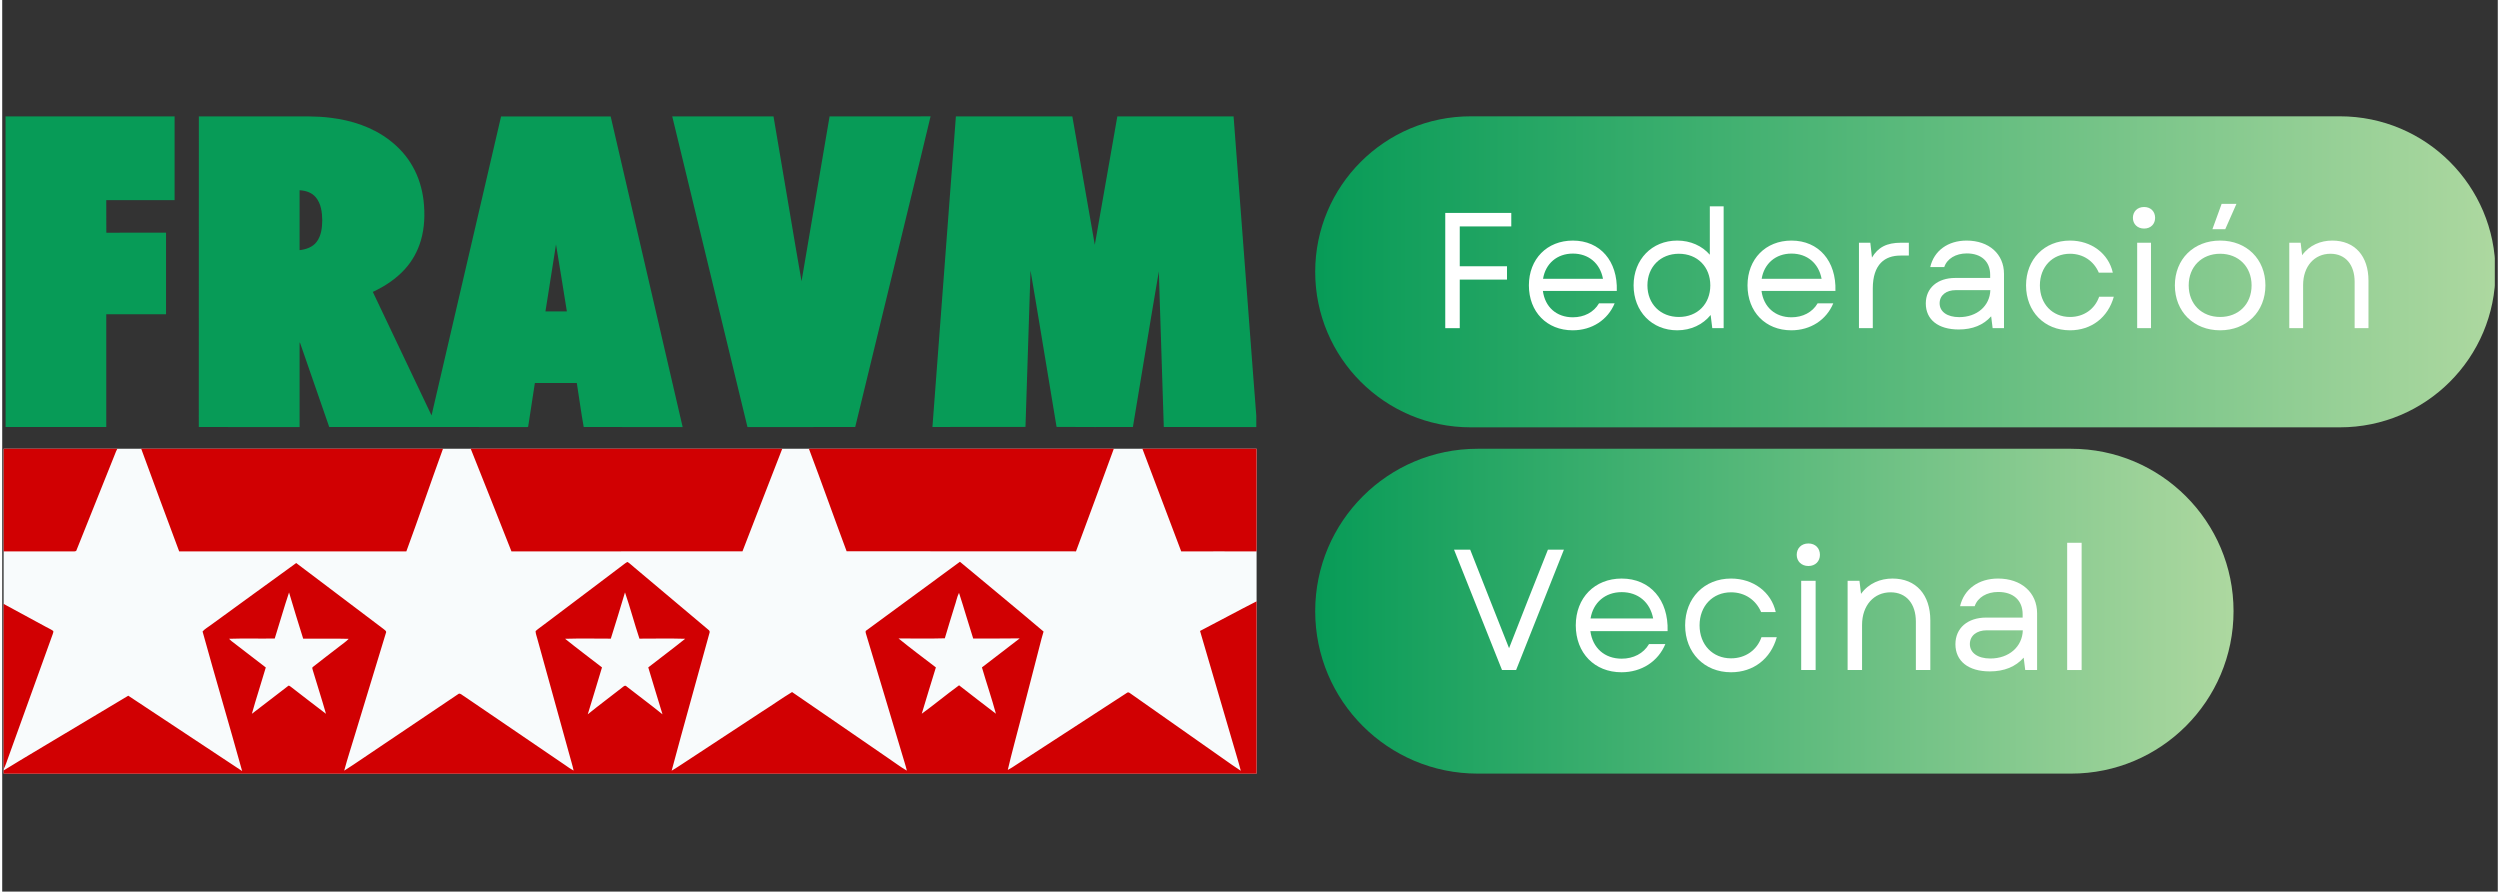 <?xml version="1.0" encoding="UTF-8"?> <svg xmlns="http://www.w3.org/2000/svg" xmlns:xlink="http://www.w3.org/1999/xlink" width="1587" zoomAndPan="magnify" viewBox="0 0 1190.25 425.25" height="566" preserveAspectRatio="xMidYMid meet" version="1.0"><rect x="0" y="0" width="1190.25" height="425.25" fill="#333333" stroke="none"/><defs><g></g><clipPath id="666d469c46"><path d="M 626.223 55.477 L 1188.828 55.477 L 1188.828 203.812 L 626.223 203.812 Z M 626.223 55.477 " clip-rule="nonzero"></path></clipPath><clipPath id="1d68931d26"><path d="M 1114.961 55.477 C 1155.922 55.477 1189.129 88.684 1189.129 129.645 C 1189.129 170.605 1155.922 203.812 1114.961 203.812 L 700.391 203.812 C 659.43 203.812 626.223 170.605 626.223 129.645 C 626.223 88.684 659.43 55.477 700.391 55.477 Z M 1114.961 55.477 " clip-rule="nonzero"></path></clipPath><linearGradient x1="0" gradientTransform="matrix(2.199, 0, 0, 0.579, 626.222, 55.477)" y1="0" x2="255.863" gradientUnits="userSpaceOnUse" y2="0" id="765ac680b5"><stop stop-opacity="1" stop-color="rgb(2.699%, 60.799%, 34.099%)" offset="0"></stop><stop stop-opacity="1" stop-color="rgb(2.953%, 60.892%, 34.21%)" offset="0.004"></stop><stop stop-opacity="1" stop-color="rgb(3.207%, 60.986%, 34.323%)" offset="0.008"></stop><stop stop-opacity="1" stop-color="rgb(3.461%, 61.079%, 34.435%)" offset="0.012"></stop><stop stop-opacity="1" stop-color="rgb(3.716%, 61.172%, 34.546%)" offset="0.016"></stop><stop stop-opacity="1" stop-color="rgb(3.969%, 61.266%, 34.657%)" offset="0.02"></stop><stop stop-opacity="1" stop-color="rgb(4.224%, 61.359%, 34.769%)" offset="0.023"></stop><stop stop-opacity="1" stop-color="rgb(4.478%, 61.452%, 34.88%)" offset="0.027"></stop><stop stop-opacity="1" stop-color="rgb(4.733%, 61.546%, 34.993%)" offset="0.031"></stop><stop stop-opacity="1" stop-color="rgb(4.987%, 61.639%, 35.104%)" offset="0.035"></stop><stop stop-opacity="1" stop-color="rgb(5.241%, 61.732%, 35.216%)" offset="0.039"></stop><stop stop-opacity="1" stop-color="rgb(5.495%, 61.826%, 35.327%)" offset="0.043"></stop><stop stop-opacity="1" stop-color="rgb(5.75%, 61.919%, 35.439%)" offset="0.047"></stop><stop stop-opacity="1" stop-color="rgb(6.003%, 62.012%, 35.55%)" offset="0.051"></stop><stop stop-opacity="1" stop-color="rgb(6.258%, 62.106%, 35.663%)" offset="0.055"></stop><stop stop-opacity="1" stop-color="rgb(6.511%, 62.199%, 35.774%)" offset="0.059"></stop><stop stop-opacity="1" stop-color="rgb(6.766%, 62.292%, 35.886%)" offset="0.062"></stop><stop stop-opacity="1" stop-color="rgb(7.019%, 62.386%, 35.997%)" offset="0.066"></stop><stop stop-opacity="1" stop-color="rgb(7.274%, 62.479%, 36.108%)" offset="0.07"></stop><stop stop-opacity="1" stop-color="rgb(7.527%, 62.572%, 36.22%)" offset="0.074"></stop><stop stop-opacity="1" stop-color="rgb(7.782%, 62.665%, 36.333%)" offset="0.078"></stop><stop stop-opacity="1" stop-color="rgb(8.035%, 62.758%, 36.444%)" offset="0.082"></stop><stop stop-opacity="1" stop-color="rgb(8.29%, 62.852%, 36.555%)" offset="0.086"></stop><stop stop-opacity="1" stop-color="rgb(8.545%, 62.946%, 36.667%)" offset="0.09"></stop><stop stop-opacity="1" stop-color="rgb(8.8%, 63.039%, 36.78%)" offset="0.094"></stop><stop stop-opacity="1" stop-color="rgb(9.053%, 63.132%, 36.891%)" offset="0.098"></stop><stop stop-opacity="1" stop-color="rgb(9.308%, 63.225%, 37.003%)" offset="0.102"></stop><stop stop-opacity="1" stop-color="rgb(9.561%, 63.318%, 37.114%)" offset="0.105"></stop><stop stop-opacity="1" stop-color="rgb(9.816%, 63.412%, 37.225%)" offset="0.109"></stop><stop stop-opacity="1" stop-color="rgb(10.069%, 63.506%, 37.337%)" offset="0.113"></stop><stop stop-opacity="1" stop-color="rgb(10.324%, 63.599%, 37.45%)" offset="0.117"></stop><stop stop-opacity="1" stop-color="rgb(10.577%, 63.692%, 37.561%)" offset="0.121"></stop><stop stop-opacity="1" stop-color="rgb(10.832%, 63.785%, 37.672%)" offset="0.125"></stop><stop stop-opacity="1" stop-color="rgb(11.086%, 63.878%, 37.784%)" offset="0.129"></stop><stop stop-opacity="1" stop-color="rgb(11.34%, 63.972%, 37.895%)" offset="0.133"></stop><stop stop-opacity="1" stop-color="rgb(11.594%, 64.066%, 38.007%)" offset="0.137"></stop><stop stop-opacity="1" stop-color="rgb(11.848%, 64.159%, 38.12%)" offset="0.141"></stop><stop stop-opacity="1" stop-color="rgb(12.103%, 64.252%, 38.231%)" offset="0.145"></stop><stop stop-opacity="1" stop-color="rgb(12.358%, 64.345%, 38.342%)" offset="0.148"></stop><stop stop-opacity="1" stop-color="rgb(12.611%, 64.438%, 38.454%)" offset="0.152"></stop><stop stop-opacity="1" stop-color="rgb(12.866%, 64.531%, 38.565%)" offset="0.156"></stop><stop stop-opacity="1" stop-color="rgb(13.12%, 64.624%, 38.676%)" offset="0.16"></stop><stop stop-opacity="1" stop-color="rgb(13.374%, 64.719%, 38.789%)" offset="0.164"></stop><stop stop-opacity="1" stop-color="rgb(13.628%, 64.812%, 38.901%)" offset="0.168"></stop><stop stop-opacity="1" stop-color="rgb(13.882%, 64.905%, 39.012%)" offset="0.172"></stop><stop stop-opacity="1" stop-color="rgb(14.136%, 64.998%, 39.124%)" offset="0.176"></stop><stop stop-opacity="1" stop-color="rgb(14.391%, 65.091%, 39.235%)" offset="0.18"></stop><stop stop-opacity="1" stop-color="rgb(14.644%, 65.184%, 39.346%)" offset="0.184"></stop><stop stop-opacity="1" stop-color="rgb(14.899%, 65.279%, 39.459%)" offset="0.188"></stop><stop stop-opacity="1" stop-color="rgb(15.152%, 65.372%, 39.571%)" offset="0.191"></stop><stop stop-opacity="1" stop-color="rgb(15.407%, 65.465%, 39.682%)" offset="0.195"></stop><stop stop-opacity="1" stop-color="rgb(15.66%, 65.558%, 39.793%)" offset="0.199"></stop><stop stop-opacity="1" stop-color="rgb(15.915%, 65.651%, 39.905%)" offset="0.203"></stop><stop stop-opacity="1" stop-color="rgb(16.17%, 65.744%, 40.016%)" offset="0.207"></stop><stop stop-opacity="1" stop-color="rgb(16.425%, 65.839%, 40.129%)" offset="0.211"></stop><stop stop-opacity="1" stop-color="rgb(16.678%, 65.932%, 40.24%)" offset="0.215"></stop><stop stop-opacity="1" stop-color="rgb(16.933%, 66.025%, 40.352%)" offset="0.219"></stop><stop stop-opacity="1" stop-color="rgb(17.186%, 66.118%, 40.463%)" offset="0.223"></stop><stop stop-opacity="1" stop-color="rgb(17.441%, 66.211%, 40.576%)" offset="0.227"></stop><stop stop-opacity="1" stop-color="rgb(17.694%, 66.304%, 40.688%)" offset="0.23"></stop><stop stop-opacity="1" stop-color="rgb(17.949%, 66.397%, 40.799%)" offset="0.234"></stop><stop stop-opacity="1" stop-color="rgb(18.202%, 66.49%, 40.91%)" offset="0.238"></stop><stop stop-opacity="1" stop-color="rgb(18.457%, 66.585%, 41.022%)" offset="0.242"></stop><stop stop-opacity="1" stop-color="rgb(18.71%, 66.678%, 41.133%)" offset="0.246"></stop><stop stop-opacity="1" stop-color="rgb(18.965%, 66.771%, 41.246%)" offset="0.25"></stop><stop stop-opacity="1" stop-color="rgb(19.218%, 66.864%, 41.357%)" offset="0.254"></stop><stop stop-opacity="1" stop-color="rgb(19.473%, 66.957%, 41.469%)" offset="0.258"></stop><stop stop-opacity="1" stop-color="rgb(19.728%, 67.05%, 41.58%)" offset="0.262"></stop><stop stop-opacity="1" stop-color="rgb(19.983%, 67.145%, 41.692%)" offset="0.266"></stop><stop stop-opacity="1" stop-color="rgb(20.236%, 67.238%, 41.803%)" offset="0.27"></stop><stop stop-opacity="1" stop-color="rgb(20.491%, 67.331%, 41.916%)" offset="0.273"></stop><stop stop-opacity="1" stop-color="rgb(20.744%, 67.424%, 42.027%)" offset="0.277"></stop><stop stop-opacity="1" stop-color="rgb(20.999%, 67.517%, 42.139%)" offset="0.281"></stop><stop stop-opacity="1" stop-color="rgb(21.252%, 67.61%, 42.25%)" offset="0.285"></stop><stop stop-opacity="1" stop-color="rgb(21.507%, 67.705%, 42.361%)" offset="0.289"></stop><stop stop-opacity="1" stop-color="rgb(21.761%, 67.798%, 42.473%)" offset="0.293"></stop><stop stop-opacity="1" stop-color="rgb(22.015%, 67.891%, 42.586%)" offset="0.297"></stop><stop stop-opacity="1" stop-color="rgb(22.269%, 67.984%, 42.697%)" offset="0.301"></stop><stop stop-opacity="1" stop-color="rgb(22.523%, 68.077%, 42.809%)" offset="0.305"></stop><stop stop-opacity="1" stop-color="rgb(22.777%, 68.17%, 42.92%)" offset="0.309"></stop><stop stop-opacity="1" stop-color="rgb(23.032%, 68.263%, 43.031%)" offset="0.312"></stop><stop stop-opacity="1" stop-color="rgb(23.285%, 68.356%, 43.143%)" offset="0.316"></stop><stop stop-opacity="1" stop-color="rgb(23.54%, 68.451%, 43.256%)" offset="0.32"></stop><stop stop-opacity="1" stop-color="rgb(23.795%, 68.544%, 43.367%)" offset="0.324"></stop><stop stop-opacity="1" stop-color="rgb(24.049%, 68.637%, 43.478%)" offset="0.328"></stop><stop stop-opacity="1" stop-color="rgb(24.303%, 68.73%, 43.59%)" offset="0.332"></stop><stop stop-opacity="1" stop-color="rgb(24.557%, 68.823%, 43.701%)" offset="0.336"></stop><stop stop-opacity="1" stop-color="rgb(24.811%, 68.916%, 43.813%)" offset="0.34"></stop><stop stop-opacity="1" stop-color="rgb(25.066%, 69.011%, 43.925%)" offset="0.344"></stop><stop stop-opacity="1" stop-color="rgb(25.319%, 69.104%, 44.037%)" offset="0.348"></stop><stop stop-opacity="1" stop-color="rgb(25.574%, 69.197%, 44.148%)" offset="0.352"></stop><stop stop-opacity="1" stop-color="rgb(25.827%, 69.29%, 44.26%)" offset="0.355"></stop><stop stop-opacity="1" stop-color="rgb(26.082%, 69.383%, 44.373%)" offset="0.359"></stop><stop stop-opacity="1" stop-color="rgb(26.335%, 69.476%, 44.484%)" offset="0.363"></stop><stop stop-opacity="1" stop-color="rgb(26.59%, 69.571%, 44.595%)" offset="0.367"></stop><stop stop-opacity="1" stop-color="rgb(26.843%, 69.664%, 44.707%)" offset="0.371"></stop><stop stop-opacity="1" stop-color="rgb(27.098%, 69.757%, 44.818%)" offset="0.375"></stop><stop stop-opacity="1" stop-color="rgb(27.353%, 69.85%, 44.93%)" offset="0.379"></stop><stop stop-opacity="1" stop-color="rgb(27.608%, 69.943%, 45.042%)" offset="0.383"></stop><stop stop-opacity="1" stop-color="rgb(27.861%, 70.036%, 45.154%)" offset="0.387"></stop><stop stop-opacity="1" stop-color="rgb(28.116%, 70.131%, 45.265%)" offset="0.391"></stop><stop stop-opacity="1" stop-color="rgb(28.369%, 70.224%, 45.377%)" offset="0.395"></stop><stop stop-opacity="1" stop-color="rgb(28.624%, 70.317%, 45.488%)" offset="0.398"></stop><stop stop-opacity="1" stop-color="rgb(28.877%, 70.41%, 45.599%)" offset="0.402"></stop><stop stop-opacity="1" stop-color="rgb(29.132%, 70.503%, 45.712%)" offset="0.406"></stop><stop stop-opacity="1" stop-color="rgb(29.385%, 70.596%, 45.824%)" offset="0.41"></stop><stop stop-opacity="1" stop-color="rgb(29.64%, 70.689%, 45.935%)" offset="0.414"></stop><stop stop-opacity="1" stop-color="rgb(29.893%, 70.782%, 46.046%)" offset="0.418"></stop><stop stop-opacity="1" stop-color="rgb(30.148%, 70.877%, 46.158%)" offset="0.422"></stop><stop stop-opacity="1" stop-color="rgb(30.402%, 70.97%, 46.269%)" offset="0.426"></stop><stop stop-opacity="1" stop-color="rgb(30.656%, 71.063%, 46.382%)" offset="0.43"></stop><stop stop-opacity="1" stop-color="rgb(30.91%, 71.156%, 46.494%)" offset="0.434"></stop><stop stop-opacity="1" stop-color="rgb(31.165%, 71.249%, 46.605%)" offset="0.438"></stop><stop stop-opacity="1" stop-color="rgb(31.419%, 71.342%, 46.716%)" offset="0.441"></stop><stop stop-opacity="1" stop-color="rgb(31.674%, 71.437%, 46.828%)" offset="0.445"></stop><stop stop-opacity="1" stop-color="rgb(31.927%, 71.53%, 46.939%)" offset="0.449"></stop><stop stop-opacity="1" stop-color="rgb(32.182%, 71.623%, 47.052%)" offset="0.453"></stop><stop stop-opacity="1" stop-color="rgb(32.436%, 71.716%, 47.163%)" offset="0.457"></stop><stop stop-opacity="1" stop-color="rgb(32.69%, 71.809%, 47.275%)" offset="0.461"></stop><stop stop-opacity="1" stop-color="rgb(32.944%, 71.902%, 47.386%)" offset="0.465"></stop><stop stop-opacity="1" stop-color="rgb(33.199%, 71.997%, 47.499%)" offset="0.469"></stop><stop stop-opacity="1" stop-color="rgb(33.452%, 72.09%, 47.61%)" offset="0.473"></stop><stop stop-opacity="1" stop-color="rgb(33.707%, 72.183%, 47.722%)" offset="0.477"></stop><stop stop-opacity="1" stop-color="rgb(33.96%, 72.276%, 47.833%)" offset="0.48"></stop><stop stop-opacity="1" stop-color="rgb(34.215%, 72.369%, 47.945%)" offset="0.484"></stop><stop stop-opacity="1" stop-color="rgb(34.468%, 72.462%, 48.056%)" offset="0.488"></stop><stop stop-opacity="1" stop-color="rgb(34.723%, 72.556%, 48.169%)" offset="0.492"></stop><stop stop-opacity="1" stop-color="rgb(34.978%, 72.649%, 48.28%)" offset="0.496"></stop><stop stop-opacity="1" stop-color="rgb(35.233%, 72.743%, 48.392%)" offset="0.5"></stop><stop stop-opacity="1" stop-color="rgb(35.486%, 72.836%, 48.503%)" offset="0.504"></stop><stop stop-opacity="1" stop-color="rgb(35.741%, 72.929%, 48.615%)" offset="0.508"></stop><stop stop-opacity="1" stop-color="rgb(35.994%, 73.022%, 48.726%)" offset="0.512"></stop><stop stop-opacity="1" stop-color="rgb(36.249%, 73.116%, 48.839%)" offset="0.516"></stop><stop stop-opacity="1" stop-color="rgb(36.502%, 73.209%, 48.95%)" offset="0.52"></stop><stop stop-opacity="1" stop-color="rgb(36.757%, 73.303%, 49.062%)" offset="0.523"></stop><stop stop-opacity="1" stop-color="rgb(37.01%, 73.396%, 49.173%)" offset="0.527"></stop><stop stop-opacity="1" stop-color="rgb(37.265%, 73.489%, 49.284%)" offset="0.531"></stop><stop stop-opacity="1" stop-color="rgb(37.518%, 73.582%, 49.396%)" offset="0.535"></stop><stop stop-opacity="1" stop-color="rgb(37.773%, 73.676%, 49.509%)" offset="0.539"></stop><stop stop-opacity="1" stop-color="rgb(38.026%, 73.769%, 49.62%)" offset="0.543"></stop><stop stop-opacity="1" stop-color="rgb(38.281%, 73.863%, 49.731%)" offset="0.547"></stop><stop stop-opacity="1" stop-color="rgb(38.535%, 73.956%, 49.843%)" offset="0.551"></stop><stop stop-opacity="1" stop-color="rgb(38.789%, 74.049%, 49.954%)" offset="0.555"></stop><stop stop-opacity="1" stop-color="rgb(39.044%, 74.142%, 50.066%)" offset="0.559"></stop><stop stop-opacity="1" stop-color="rgb(39.299%, 74.236%, 50.179%)" offset="0.562"></stop><stop stop-opacity="1" stop-color="rgb(39.552%, 74.329%, 50.29%)" offset="0.566"></stop><stop stop-opacity="1" stop-color="rgb(39.807%, 74.422%, 50.401%)" offset="0.57"></stop><stop stop-opacity="1" stop-color="rgb(40.06%, 74.515%, 50.513%)" offset="0.574"></stop><stop stop-opacity="1" stop-color="rgb(40.315%, 74.609%, 50.624%)" offset="0.578"></stop><stop stop-opacity="1" stop-color="rgb(40.569%, 74.702%, 50.735%)" offset="0.582"></stop><stop stop-opacity="1" stop-color="rgb(40.823%, 74.796%, 50.848%)" offset="0.586"></stop><stop stop-opacity="1" stop-color="rgb(41.077%, 74.889%, 50.96%)" offset="0.59"></stop><stop stop-opacity="1" stop-color="rgb(41.331%, 74.982%, 51.071%)" offset="0.594"></stop><stop stop-opacity="1" stop-color="rgb(41.585%, 75.075%, 51.183%)" offset="0.598"></stop><stop stop-opacity="1" stop-color="rgb(41.84%, 75.169%, 51.295%)" offset="0.602"></stop><stop stop-opacity="1" stop-color="rgb(42.093%, 75.262%, 51.407%)" offset="0.605"></stop><stop stop-opacity="1" stop-color="rgb(42.348%, 75.356%, 51.518%)" offset="0.609"></stop><stop stop-opacity="1" stop-color="rgb(42.603%, 75.449%, 51.63%)" offset="0.613"></stop><stop stop-opacity="1" stop-color="rgb(42.857%, 75.542%, 51.741%)" offset="0.617"></stop><stop stop-opacity="1" stop-color="rgb(43.111%, 75.635%, 51.852%)" offset="0.621"></stop><stop stop-opacity="1" stop-color="rgb(43.365%, 75.729%, 51.965%)" offset="0.625"></stop><stop stop-opacity="1" stop-color="rgb(43.619%, 75.822%, 52.077%)" offset="0.629"></stop><stop stop-opacity="1" stop-color="rgb(43.874%, 75.916%, 52.188%)" offset="0.633"></stop><stop stop-opacity="1" stop-color="rgb(44.127%, 76.009%, 52.3%)" offset="0.637"></stop><stop stop-opacity="1" stop-color="rgb(44.382%, 76.102%, 52.411%)" offset="0.641"></stop><stop stop-opacity="1" stop-color="rgb(44.635%, 76.195%, 52.522%)" offset="0.645"></stop><stop stop-opacity="1" stop-color="rgb(44.89%, 76.289%, 52.635%)" offset="0.648"></stop><stop stop-opacity="1" stop-color="rgb(45.143%, 76.382%, 52.747%)" offset="0.652"></stop><stop stop-opacity="1" stop-color="rgb(45.398%, 76.476%, 52.858%)" offset="0.656"></stop><stop stop-opacity="1" stop-color="rgb(45.651%, 76.569%, 52.969%)" offset="0.66"></stop><stop stop-opacity="1" stop-color="rgb(45.906%, 76.662%, 53.081%)" offset="0.664"></stop><stop stop-opacity="1" stop-color="rgb(46.159%, 76.755%, 53.192%)" offset="0.668"></stop><stop stop-opacity="1" stop-color="rgb(46.414%, 76.848%, 53.305%)" offset="0.672"></stop><stop stop-opacity="1" stop-color="rgb(46.669%, 76.941%, 53.416%)" offset="0.676"></stop><stop stop-opacity="1" stop-color="rgb(46.924%, 77.036%, 53.528%)" offset="0.68"></stop><stop stop-opacity="1" stop-color="rgb(47.177%, 77.129%, 53.639%)" offset="0.684"></stop><stop stop-opacity="1" stop-color="rgb(47.432%, 77.222%, 53.751%)" offset="0.688"></stop><stop stop-opacity="1" stop-color="rgb(47.685%, 77.315%, 53.862%)" offset="0.691"></stop><stop stop-opacity="1" stop-color="rgb(47.94%, 77.408%, 53.975%)" offset="0.695"></stop><stop stop-opacity="1" stop-color="rgb(48.193%, 77.501%, 54.086%)" offset="0.699"></stop><stop stop-opacity="1" stop-color="rgb(48.448%, 77.596%, 54.198%)" offset="0.703"></stop><stop stop-opacity="1" stop-color="rgb(48.701%, 77.689%, 54.309%)" offset="0.707"></stop><stop stop-opacity="1" stop-color="rgb(48.956%, 77.782%, 54.42%)" offset="0.711"></stop><stop stop-opacity="1" stop-color="rgb(49.21%, 77.875%, 54.532%)" offset="0.715"></stop><stop stop-opacity="1" stop-color="rgb(49.464%, 77.968%, 54.645%)" offset="0.719"></stop><stop stop-opacity="1" stop-color="rgb(49.718%, 78.061%, 54.756%)" offset="0.723"></stop><stop stop-opacity="1" stop-color="rgb(49.973%, 78.156%, 54.868%)" offset="0.727"></stop><stop stop-opacity="1" stop-color="rgb(50.227%, 78.249%, 54.979%)" offset="0.73"></stop><stop stop-opacity="1" stop-color="rgb(50.482%, 78.342%, 55.092%)" offset="0.734"></stop><stop stop-opacity="1" stop-color="rgb(50.735%, 78.435%, 55.203%)" offset="0.738"></stop><stop stop-opacity="1" stop-color="rgb(50.99%, 78.528%, 55.315%)" offset="0.742"></stop><stop stop-opacity="1" stop-color="rgb(51.244%, 78.621%, 55.426%)" offset="0.746"></stop><stop stop-opacity="1" stop-color="rgb(51.498%, 78.714%, 55.537%)" offset="0.75"></stop><stop stop-opacity="1" stop-color="rgb(51.752%, 78.807%, 55.649%)" offset="0.754"></stop><stop stop-opacity="1" stop-color="rgb(52.007%, 78.902%, 55.762%)" offset="0.758"></stop><stop stop-opacity="1" stop-color="rgb(52.26%, 78.995%, 55.873%)" offset="0.762"></stop><stop stop-opacity="1" stop-color="rgb(52.515%, 79.088%, 55.984%)" offset="0.766"></stop><stop stop-opacity="1" stop-color="rgb(52.768%, 79.181%, 56.096%)" offset="0.77"></stop><stop stop-opacity="1" stop-color="rgb(53.023%, 79.274%, 56.207%)" offset="0.773"></stop><stop stop-opacity="1" stop-color="rgb(53.276%, 79.367%, 56.319%)" offset="0.777"></stop><stop stop-opacity="1" stop-color="rgb(53.531%, 79.462%, 56.432%)" offset="0.781"></stop><stop stop-opacity="1" stop-color="rgb(53.786%, 79.555%, 56.543%)" offset="0.785"></stop><stop stop-opacity="1" stop-color="rgb(54.041%, 79.648%, 56.654%)" offset="0.789"></stop><stop stop-opacity="1" stop-color="rgb(54.294%, 79.741%, 56.766%)" offset="0.793"></stop><stop stop-opacity="1" stop-color="rgb(54.549%, 79.834%, 56.877%)" offset="0.797"></stop><stop stop-opacity="1" stop-color="rgb(54.802%, 79.927%, 56.989%)" offset="0.801"></stop><stop stop-opacity="1" stop-color="rgb(55.057%, 80.022%, 57.101%)" offset="0.805"></stop><stop stop-opacity="1" stop-color="rgb(55.31%, 80.115%, 57.213%)" offset="0.809"></stop><stop stop-opacity="1" stop-color="rgb(55.565%, 80.208%, 57.324%)" offset="0.812"></stop><stop stop-opacity="1" stop-color="rgb(55.818%, 80.301%, 57.436%)" offset="0.816"></stop><stop stop-opacity="1" stop-color="rgb(56.073%, 80.394%, 57.547%)" offset="0.82"></stop><stop stop-opacity="1" stop-color="rgb(56.326%, 80.487%, 57.658%)" offset="0.824"></stop><stop stop-opacity="1" stop-color="rgb(56.581%, 80.58%, 57.771%)" offset="0.828"></stop><stop stop-opacity="1" stop-color="rgb(56.834%, 80.673%, 57.883%)" offset="0.832"></stop><stop stop-opacity="1" stop-color="rgb(57.089%, 80.768%, 57.994%)" offset="0.836"></stop><stop stop-opacity="1" stop-color="rgb(57.343%, 80.861%, 58.105%)" offset="0.84"></stop><stop stop-opacity="1" stop-color="rgb(57.597%, 80.954%, 58.217%)" offset="0.844"></stop><stop stop-opacity="1" stop-color="rgb(57.852%, 81.047%, 58.328%)" offset="0.848"></stop><stop stop-opacity="1" stop-color="rgb(58.107%, 81.14%, 58.441%)" offset="0.852"></stop><stop stop-opacity="1" stop-color="rgb(58.36%, 81.233%, 58.553%)" offset="0.855"></stop><stop stop-opacity="1" stop-color="rgb(58.615%, 81.328%, 58.664%)" offset="0.859"></stop><stop stop-opacity="1" stop-color="rgb(58.868%, 81.421%, 58.775%)" offset="0.863"></stop><stop stop-opacity="1" stop-color="rgb(59.123%, 81.514%, 58.888%)" offset="0.867"></stop><stop stop-opacity="1" stop-color="rgb(59.377%, 81.607%, 59%)" offset="0.871"></stop><stop stop-opacity="1" stop-color="rgb(59.631%, 81.7%, 59.111%)" offset="0.875"></stop><stop stop-opacity="1" stop-color="rgb(59.885%, 81.793%, 59.222%)" offset="0.879"></stop><stop stop-opacity="1" stop-color="rgb(60.139%, 81.888%, 59.334%)" offset="0.883"></stop><stop stop-opacity="1" stop-color="rgb(60.393%, 81.981%, 59.445%)" offset="0.887"></stop><stop stop-opacity="1" stop-color="rgb(60.648%, 82.074%, 59.558%)" offset="0.891"></stop><stop stop-opacity="1" stop-color="rgb(60.901%, 82.167%, 59.669%)" offset="0.895"></stop><stop stop-opacity="1" stop-color="rgb(61.156%, 82.26%, 59.781%)" offset="0.898"></stop><stop stop-opacity="1" stop-color="rgb(61.411%, 82.353%, 59.892%)" offset="0.902"></stop><stop stop-opacity="1" stop-color="rgb(61.665%, 82.446%, 60.004%)" offset="0.906"></stop><stop stop-opacity="1" stop-color="rgb(61.919%, 82.539%, 60.115%)" offset="0.91"></stop><stop stop-opacity="1" stop-color="rgb(62.173%, 82.634%, 60.228%)" offset="0.914"></stop><stop stop-opacity="1" stop-color="rgb(62.427%, 82.727%, 60.339%)" offset="0.918"></stop><stop stop-opacity="1" stop-color="rgb(62.682%, 82.82%, 60.451%)" offset="0.922"></stop><stop stop-opacity="1" stop-color="rgb(62.935%, 82.913%, 60.562%)" offset="0.926"></stop><stop stop-opacity="1" stop-color="rgb(63.19%, 83.006%, 60.674%)" offset="0.93"></stop><stop stop-opacity="1" stop-color="rgb(63.443%, 83.099%, 60.785%)" offset="0.934"></stop><stop stop-opacity="1" stop-color="rgb(63.698%, 83.194%, 60.898%)" offset="0.938"></stop><stop stop-opacity="1" stop-color="rgb(63.951%, 83.287%, 61.009%)" offset="0.941"></stop><stop stop-opacity="1" stop-color="rgb(64.206%, 83.38%, 61.121%)" offset="0.945"></stop><stop stop-opacity="1" stop-color="rgb(64.459%, 83.473%, 61.232%)" offset="0.949"></stop><stop stop-opacity="1" stop-color="rgb(64.714%, 83.566%, 61.343%)" offset="0.953"></stop><stop stop-opacity="1" stop-color="rgb(64.967%, 83.659%, 61.455%)" offset="0.957"></stop><stop stop-opacity="1" stop-color="rgb(65.222%, 83.754%, 61.568%)" offset="0.961"></stop><stop stop-opacity="1" stop-color="rgb(65.477%, 83.847%, 61.679%)" offset="0.965"></stop><stop stop-opacity="1" stop-color="rgb(65.732%, 83.94%, 61.79%)" offset="0.969"></stop><stop stop-opacity="1" stop-color="rgb(65.985%, 84.033%, 61.902%)" offset="0.973"></stop><stop stop-opacity="1" stop-color="rgb(66.24%, 84.126%, 62.013%)" offset="0.977"></stop><stop stop-opacity="1" stop-color="rgb(66.493%, 84.219%, 62.125%)" offset="0.98"></stop><stop stop-opacity="1" stop-color="rgb(66.748%, 84.314%, 62.238%)" offset="0.984"></stop><stop stop-opacity="1" stop-color="rgb(67.001%, 84.407%, 62.349%)" offset="0.988"></stop><stop stop-opacity="1" stop-color="rgb(67.256%, 84.5%, 62.46%)" offset="0.992"></stop><stop stop-opacity="1" stop-color="rgb(67.509%, 84.593%, 62.572%)" offset="0.996"></stop><stop stop-opacity="1" stop-color="rgb(67.764%, 84.686%, 62.685%)" offset="1"></stop></linearGradient><clipPath id="06935ee4c4"><path d="M 626.223 214.035 L 1064.215 214.035 L 1064.215 368.965 L 626.223 368.965 Z M 626.223 214.035 " clip-rule="nonzero"></path></clipPath><clipPath id="f723d6d51c"><path d="M 986.75 214.035 C 1029.535 214.035 1064.215 248.715 1064.215 291.5 C 1064.215 334.281 1029.535 368.965 986.75 368.965 L 703.688 368.965 C 660.906 368.965 626.223 334.281 626.223 291.5 C 626.223 248.715 660.906 214.035 703.688 214.035 Z M 986.75 214.035 " clip-rule="nonzero"></path></clipPath><linearGradient x1="0" gradientTransform="matrix(1.711, 0, 0, 0.605, 626.222, 214.034)" y1="0" x2="256" gradientUnits="userSpaceOnUse" y2="0" id="31b6728ff6"><stop stop-opacity="1" stop-color="rgb(2.699%, 60.799%, 34.099%)" offset="0"></stop><stop stop-opacity="1" stop-color="rgb(2.953%, 60.892%, 34.21%)" offset="0.004"></stop><stop stop-opacity="1" stop-color="rgb(3.207%, 60.986%, 34.323%)" offset="0.008"></stop><stop stop-opacity="1" stop-color="rgb(3.462%, 61.079%, 34.435%)" offset="0.012"></stop><stop stop-opacity="1" stop-color="rgb(3.717%, 61.172%, 34.546%)" offset="0.016"></stop><stop stop-opacity="1" stop-color="rgb(3.97%, 61.266%, 34.657%)" offset="0.02"></stop><stop stop-opacity="1" stop-color="rgb(4.225%, 61.359%, 34.77%)" offset="0.023"></stop><stop stop-opacity="1" stop-color="rgb(4.478%, 61.452%, 34.882%)" offset="0.027"></stop><stop stop-opacity="1" stop-color="rgb(4.733%, 61.546%, 34.993%)" offset="0.031"></stop><stop stop-opacity="1" stop-color="rgb(4.988%, 61.639%, 35.104%)" offset="0.035"></stop><stop stop-opacity="1" stop-color="rgb(5.243%, 61.732%, 35.216%)" offset="0.039"></stop><stop stop-opacity="1" stop-color="rgb(5.496%, 61.826%, 35.327%)" offset="0.043"></stop><stop stop-opacity="1" stop-color="rgb(5.751%, 61.92%, 35.44%)" offset="0.047"></stop><stop stop-opacity="1" stop-color="rgb(6.004%, 62.013%, 35.551%)" offset="0.051"></stop><stop stop-opacity="1" stop-color="rgb(6.259%, 62.106%, 35.663%)" offset="0.055"></stop><stop stop-opacity="1" stop-color="rgb(6.512%, 62.199%, 35.774%)" offset="0.059"></stop><stop stop-opacity="1" stop-color="rgb(6.767%, 62.292%, 35.887%)" offset="0.062"></stop><stop stop-opacity="1" stop-color="rgb(7.022%, 62.386%, 35.999%)" offset="0.066"></stop><stop stop-opacity="1" stop-color="rgb(7.277%, 62.48%, 36.11%)" offset="0.07"></stop><stop stop-opacity="1" stop-color="rgb(7.53%, 62.573%, 36.221%)" offset="0.074"></stop><stop stop-opacity="1" stop-color="rgb(7.785%, 62.666%, 36.334%)" offset="0.078"></stop><stop stop-opacity="1" stop-color="rgb(8.038%, 62.759%, 36.446%)" offset="0.082"></stop><stop stop-opacity="1" stop-color="rgb(8.293%, 62.852%, 36.557%)" offset="0.086"></stop><stop stop-opacity="1" stop-color="rgb(8.548%, 62.946%, 36.668%)" offset="0.09"></stop><stop stop-opacity="1" stop-color="rgb(8.803%, 63.04%, 36.78%)" offset="0.094"></stop><stop stop-opacity="1" stop-color="rgb(9.056%, 63.133%, 36.891%)" offset="0.098"></stop><stop stop-opacity="1" stop-color="rgb(9.311%, 63.226%, 37.004%)" offset="0.102"></stop><stop stop-opacity="1" stop-color="rgb(9.564%, 63.319%, 37.115%)" offset="0.105"></stop><stop stop-opacity="1" stop-color="rgb(9.819%, 63.414%, 37.227%)" offset="0.109"></stop><stop stop-opacity="1" stop-color="rgb(10.074%, 63.507%, 37.338%)" offset="0.113"></stop><stop stop-opacity="1" stop-color="rgb(10.329%, 63.6%, 37.451%)" offset="0.117"></stop><stop stop-opacity="1" stop-color="rgb(10.582%, 63.693%, 37.563%)" offset="0.121"></stop><stop stop-opacity="1" stop-color="rgb(10.837%, 63.786%, 37.674%)" offset="0.125"></stop><stop stop-opacity="1" stop-color="rgb(11.09%, 63.879%, 37.785%)" offset="0.129"></stop><stop stop-opacity="1" stop-color="rgb(11.345%, 63.974%, 37.898%)" offset="0.133"></stop><stop stop-opacity="1" stop-color="rgb(11.6%, 64.067%, 38.01%)" offset="0.137"></stop><stop stop-opacity="1" stop-color="rgb(11.855%, 64.16%, 38.121%)" offset="0.141"></stop><stop stop-opacity="1" stop-color="rgb(12.108%, 64.253%, 38.232%)" offset="0.145"></stop><stop stop-opacity="1" stop-color="rgb(12.363%, 64.346%, 38.344%)" offset="0.148"></stop><stop stop-opacity="1" stop-color="rgb(12.616%, 64.439%, 38.455%)" offset="0.152"></stop><stop stop-opacity="1" stop-color="rgb(12.871%, 64.534%, 38.568%)" offset="0.156"></stop><stop stop-opacity="1" stop-color="rgb(13.126%, 64.627%, 38.68%)" offset="0.16"></stop><stop stop-opacity="1" stop-color="rgb(13.38%, 64.72%, 38.791%)" offset="0.164"></stop><stop stop-opacity="1" stop-color="rgb(13.634%, 64.813%, 38.902%)" offset="0.168"></stop><stop stop-opacity="1" stop-color="rgb(13.889%, 64.906%, 39.015%)" offset="0.172"></stop><stop stop-opacity="1" stop-color="rgb(14.142%, 64.999%, 39.127%)" offset="0.176"></stop><stop stop-opacity="1" stop-color="rgb(14.397%, 65.094%, 39.238%)" offset="0.18"></stop><stop stop-opacity="1" stop-color="rgb(14.65%, 65.187%, 39.349%)" offset="0.184"></stop><stop stop-opacity="1" stop-color="rgb(14.905%, 65.28%, 39.462%)" offset="0.188"></stop><stop stop-opacity="1" stop-color="rgb(15.16%, 65.373%, 39.574%)" offset="0.191"></stop><stop stop-opacity="1" stop-color="rgb(15.414%, 65.468%, 39.685%)" offset="0.195"></stop><stop stop-opacity="1" stop-color="rgb(15.668%, 65.561%, 39.796%)" offset="0.199"></stop><stop stop-opacity="1" stop-color="rgb(15.923%, 65.654%, 39.909%)" offset="0.203"></stop><stop stop-opacity="1" stop-color="rgb(16.176%, 65.747%, 40.021%)" offset="0.207"></stop><stop stop-opacity="1" stop-color="rgb(16.431%, 65.84%, 40.132%)" offset="0.211"></stop><stop stop-opacity="1" stop-color="rgb(16.685%, 65.933%, 40.244%)" offset="0.215"></stop><stop stop-opacity="1" stop-color="rgb(16.94%, 66.028%, 40.355%)" offset="0.219"></stop><stop stop-opacity="1" stop-color="rgb(17.194%, 66.121%, 40.466%)" offset="0.223"></stop><stop stop-opacity="1" stop-color="rgb(17.448%, 66.214%, 40.579%)" offset="0.227"></stop><stop stop-opacity="1" stop-color="rgb(17.702%, 66.307%, 40.691%)" offset="0.23"></stop><stop stop-opacity="1" stop-color="rgb(17.957%, 66.4%, 40.802%)" offset="0.234"></stop><stop stop-opacity="1" stop-color="rgb(18.211%, 66.493%, 40.913%)" offset="0.238"></stop><stop stop-opacity="1" stop-color="rgb(18.466%, 66.588%, 41.026%)" offset="0.242"></stop><stop stop-opacity="1" stop-color="rgb(18.719%, 66.681%, 41.138%)" offset="0.246"></stop><stop stop-opacity="1" stop-color="rgb(18.974%, 66.774%, 41.249%)" offset="0.25"></stop><stop stop-opacity="1" stop-color="rgb(19.228%, 66.867%, 41.36%)" offset="0.254"></stop><stop stop-opacity="1" stop-color="rgb(19.482%, 66.962%, 41.473%)" offset="0.258"></stop><stop stop-opacity="1" stop-color="rgb(19.737%, 67.055%, 41.585%)" offset="0.262"></stop><stop stop-opacity="1" stop-color="rgb(19.992%, 67.148%, 41.696%)" offset="0.266"></stop><stop stop-opacity="1" stop-color="rgb(20.245%, 67.241%, 41.808%)" offset="0.27"></stop><stop stop-opacity="1" stop-color="rgb(20.5%, 67.334%, 41.919%)" offset="0.273"></stop><stop stop-opacity="1" stop-color="rgb(20.753%, 67.427%, 42.03%)" offset="0.277"></stop><stop stop-opacity="1" stop-color="rgb(21.008%, 67.522%, 42.143%)" offset="0.281"></stop><stop stop-opacity="1" stop-color="rgb(21.263%, 67.615%, 42.255%)" offset="0.285"></stop><stop stop-opacity="1" stop-color="rgb(21.518%, 67.708%, 42.366%)" offset="0.289"></stop><stop stop-opacity="1" stop-color="rgb(21.771%, 67.801%, 42.477%)" offset="0.293"></stop><stop stop-opacity="1" stop-color="rgb(22.026%, 67.894%, 42.59%)" offset="0.297"></stop><stop stop-opacity="1" stop-color="rgb(22.279%, 67.987%, 42.702%)" offset="0.301"></stop><stop stop-opacity="1" stop-color="rgb(22.534%, 68.082%, 42.813%)" offset="0.305"></stop><stop stop-opacity="1" stop-color="rgb(22.787%, 68.175%, 42.925%)" offset="0.309"></stop><stop stop-opacity="1" stop-color="rgb(23.042%, 68.268%, 43.037%)" offset="0.312"></stop><stop stop-opacity="1" stop-color="rgb(23.297%, 68.361%, 43.149%)" offset="0.316"></stop><stop stop-opacity="1" stop-color="rgb(23.552%, 68.454%, 43.26%)" offset="0.32"></stop><stop stop-opacity="1" stop-color="rgb(23.805%, 68.547%, 43.372%)" offset="0.324"></stop><stop stop-opacity="1" stop-color="rgb(24.06%, 68.642%, 43.483%)" offset="0.328"></stop><stop stop-opacity="1" stop-color="rgb(24.313%, 68.735%, 43.594%)" offset="0.332"></stop><stop stop-opacity="1" stop-color="rgb(24.568%, 68.828%, 43.707%)" offset="0.336"></stop><stop stop-opacity="1" stop-color="rgb(24.823%, 68.921%, 43.819%)" offset="0.34"></stop><stop stop-opacity="1" stop-color="rgb(25.078%, 69.016%, 43.93%)" offset="0.344"></stop><stop stop-opacity="1" stop-color="rgb(25.331%, 69.109%, 44.041%)" offset="0.348"></stop><stop stop-opacity="1" stop-color="rgb(25.586%, 69.202%, 44.154%)" offset="0.352"></stop><stop stop-opacity="1" stop-color="rgb(25.839%, 69.295%, 44.266%)" offset="0.355"></stop><stop stop-opacity="1" stop-color="rgb(26.094%, 69.388%, 44.377%)" offset="0.359"></stop><stop stop-opacity="1" stop-color="rgb(26.349%, 69.481%, 44.489%)" offset="0.363"></stop><stop stop-opacity="1" stop-color="rgb(26.604%, 69.576%, 44.601%)" offset="0.367"></stop><stop stop-opacity="1" stop-color="rgb(26.857%, 69.669%, 44.713%)" offset="0.371"></stop><stop stop-opacity="1" stop-color="rgb(27.112%, 69.762%, 44.824%)" offset="0.375"></stop><stop stop-opacity="1" stop-color="rgb(27.365%, 69.855%, 44.936%)" offset="0.379"></stop><stop stop-opacity="1" stop-color="rgb(27.62%, 69.948%, 45.047%)" offset="0.383"></stop><stop stop-opacity="1" stop-color="rgb(27.875%, 70.041%, 45.158%)" offset="0.387"></stop><stop stop-opacity="1" stop-color="rgb(28.13%, 70.135%, 45.271%)" offset="0.391"></stop><stop stop-opacity="1" stop-color="rgb(28.383%, 70.229%, 45.383%)" offset="0.395"></stop><stop stop-opacity="1" stop-color="rgb(28.638%, 70.322%, 45.494%)" offset="0.398"></stop><stop stop-opacity="1" stop-color="rgb(28.891%, 70.415%, 45.605%)" offset="0.402"></stop><stop stop-opacity="1" stop-color="rgb(29.146%, 70.509%, 45.718%)" offset="0.406"></stop><stop stop-opacity="1" stop-color="rgb(29.401%, 70.602%, 45.83%)" offset="0.41"></stop><stop stop-opacity="1" stop-color="rgb(29.655%, 70.695%, 45.941%)" offset="0.414"></stop><stop stop-opacity="1" stop-color="rgb(29.909%, 70.789%, 46.053%)" offset="0.418"></stop><stop stop-opacity="1" stop-color="rgb(30.164%, 70.882%, 46.165%)" offset="0.422"></stop><stop stop-opacity="1" stop-color="rgb(30.417%, 70.975%, 46.277%)" offset="0.426"></stop><stop stop-opacity="1" stop-color="rgb(30.672%, 71.069%, 46.388%)" offset="0.43"></stop><stop stop-opacity="1" stop-color="rgb(30.925%, 71.162%, 46.5%)" offset="0.434"></stop><stop stop-opacity="1" stop-color="rgb(31.18%, 71.255%, 46.611%)" offset="0.438"></stop><stop stop-opacity="1" stop-color="rgb(31.435%, 71.349%, 46.722%)" offset="0.441"></stop><stop stop-opacity="1" stop-color="rgb(31.689%, 71.442%, 46.835%)" offset="0.445"></stop><stop stop-opacity="1" stop-color="rgb(31.943%, 71.535%, 46.947%)" offset="0.449"></stop><stop stop-opacity="1" stop-color="rgb(32.198%, 71.629%, 47.058%)" offset="0.453"></stop><stop stop-opacity="1" stop-color="rgb(32.451%, 71.722%, 47.169%)" offset="0.457"></stop><stop stop-opacity="1" stop-color="rgb(32.706%, 71.815%, 47.282%)" offset="0.461"></stop><stop stop-opacity="1" stop-color="rgb(32.961%, 71.909%, 47.394%)" offset="0.465"></stop><stop stop-opacity="1" stop-color="rgb(33.215%, 72.002%, 47.505%)" offset="0.469"></stop><stop stop-opacity="1" stop-color="rgb(33.469%, 72.095%, 47.617%)" offset="0.473"></stop><stop stop-opacity="1" stop-color="rgb(33.723%, 72.189%, 47.729%)" offset="0.477"></stop><stop stop-opacity="1" stop-color="rgb(33.977%, 72.282%, 47.841%)" offset="0.48"></stop><stop stop-opacity="1" stop-color="rgb(34.232%, 72.375%, 47.952%)" offset="0.484"></stop><stop stop-opacity="1" stop-color="rgb(34.486%, 72.469%, 48.064%)" offset="0.488"></stop><stop stop-opacity="1" stop-color="rgb(34.741%, 72.563%, 48.175%)" offset="0.492"></stop><stop stop-opacity="1" stop-color="rgb(34.995%, 72.656%, 48.286%)" offset="0.496"></stop><stop stop-opacity="1" stop-color="rgb(35.249%, 72.749%, 48.399%)" offset="0.5"></stop><stop stop-opacity="1" stop-color="rgb(35.503%, 72.842%, 48.511%)" offset="0.504"></stop><stop stop-opacity="1" stop-color="rgb(35.757%, 72.935%, 48.622%)" offset="0.508"></stop><stop stop-opacity="1" stop-color="rgb(36.012%, 73.029%, 48.734%)" offset="0.512"></stop><stop stop-opacity="1" stop-color="rgb(36.267%, 73.123%, 48.846%)" offset="0.516"></stop><stop stop-opacity="1" stop-color="rgb(36.52%, 73.216%, 48.958%)" offset="0.52"></stop><stop stop-opacity="1" stop-color="rgb(36.775%, 73.309%, 49.069%)" offset="0.523"></stop><stop stop-opacity="1" stop-color="rgb(37.029%, 73.402%, 49.181%)" offset="0.527"></stop><stop stop-opacity="1" stop-color="rgb(37.283%, 73.495%, 49.294%)" offset="0.531"></stop><stop stop-opacity="1" stop-color="rgb(37.537%, 73.589%, 49.405%)" offset="0.535"></stop><stop stop-opacity="1" stop-color="rgb(37.791%, 73.683%, 49.516%)" offset="0.539"></stop><stop stop-opacity="1" stop-color="rgb(38.046%, 73.776%, 49.628%)" offset="0.543"></stop><stop stop-opacity="1" stop-color="rgb(38.301%, 73.869%, 49.741%)" offset="0.547"></stop><stop stop-opacity="1" stop-color="rgb(38.554%, 73.962%, 49.852%)" offset="0.551"></stop><stop stop-opacity="1" stop-color="rgb(38.809%, 74.057%, 49.963%)" offset="0.555"></stop><stop stop-opacity="1" stop-color="rgb(39.062%, 74.15%, 50.075%)" offset="0.559"></stop><stop stop-opacity="1" stop-color="rgb(39.317%, 74.243%, 50.186%)" offset="0.562"></stop><stop stop-opacity="1" stop-color="rgb(39.572%, 74.336%, 50.298%)" offset="0.566"></stop><stop stop-opacity="1" stop-color="rgb(39.827%, 74.429%, 50.41%)" offset="0.57"></stop><stop stop-opacity="1" stop-color="rgb(40.08%, 74.522%, 50.522%)" offset="0.574"></stop><stop stop-opacity="1" stop-color="rgb(40.335%, 74.617%, 50.633%)" offset="0.578"></stop><stop stop-opacity="1" stop-color="rgb(40.588%, 74.71%, 50.745%)" offset="0.582"></stop><stop stop-opacity="1" stop-color="rgb(40.843%, 74.803%, 50.858%)" offset="0.586"></stop><stop stop-opacity="1" stop-color="rgb(41.098%, 74.896%, 50.969%)" offset="0.59"></stop><stop stop-opacity="1" stop-color="rgb(41.353%, 74.989%, 51.08%)" offset="0.594"></stop><stop stop-opacity="1" stop-color="rgb(41.606%, 75.082%, 51.192%)" offset="0.598"></stop><stop stop-opacity="1" stop-color="rgb(41.861%, 75.177%, 51.305%)" offset="0.602"></stop><stop stop-opacity="1" stop-color="rgb(42.114%, 75.27%, 51.416%)" offset="0.605"></stop><stop stop-opacity="1" stop-color="rgb(42.369%, 75.363%, 51.527%)" offset="0.609"></stop><stop stop-opacity="1" stop-color="rgb(42.624%, 75.456%, 51.639%)" offset="0.613"></stop><stop stop-opacity="1" stop-color="rgb(42.879%, 75.549%, 51.75%)" offset="0.617"></stop><stop stop-opacity="1" stop-color="rgb(43.132%, 75.642%, 51.862%)" offset="0.621"></stop><stop stop-opacity="1" stop-color="rgb(43.387%, 75.737%, 51.974%)" offset="0.625"></stop><stop stop-opacity="1" stop-color="rgb(43.64%, 75.83%, 52.086%)" offset="0.629"></stop><stop stop-opacity="1" stop-color="rgb(43.895%, 75.923%, 52.197%)" offset="0.633"></stop><stop stop-opacity="1" stop-color="rgb(44.15%, 76.016%, 52.309%)" offset="0.637"></stop><stop stop-opacity="1" stop-color="rgb(44.405%, 76.111%, 52.422%)" offset="0.641"></stop><stop stop-opacity="1" stop-color="rgb(44.658%, 76.204%, 52.533%)" offset="0.645"></stop><stop stop-opacity="1" stop-color="rgb(44.913%, 76.297%, 52.644%)" offset="0.648"></stop><stop stop-opacity="1" stop-color="rgb(45.166%, 76.39%, 52.756%)" offset="0.652"></stop><stop stop-opacity="1" stop-color="rgb(45.421%, 76.483%, 52.869%)" offset="0.656"></stop><stop stop-opacity="1" stop-color="rgb(45.674%, 76.576%, 52.98%)" offset="0.66"></stop><stop stop-opacity="1" stop-color="rgb(45.929%, 76.671%, 53.091%)" offset="0.664"></stop><stop stop-opacity="1" stop-color="rgb(46.184%, 76.764%, 53.203%)" offset="0.668"></stop><stop stop-opacity="1" stop-color="rgb(46.439%, 76.857%, 53.314%)" offset="0.672"></stop><stop stop-opacity="1" stop-color="rgb(46.692%, 76.95%, 53.426%)" offset="0.676"></stop><stop stop-opacity="1" stop-color="rgb(46.947%, 77.043%, 53.539%)" offset="0.68"></stop><stop stop-opacity="1" stop-color="rgb(47.2%, 77.136%, 53.65%)" offset="0.684"></stop><stop stop-opacity="1" stop-color="rgb(47.455%, 77.231%, 53.761%)" offset="0.688"></stop><stop stop-opacity="1" stop-color="rgb(47.71%, 77.324%, 53.873%)" offset="0.691"></stop><stop stop-opacity="1" stop-color="rgb(47.964%, 77.417%, 53.986%)" offset="0.695"></stop><stop stop-opacity="1" stop-color="rgb(48.218%, 77.51%, 54.097%)" offset="0.699"></stop><stop stop-opacity="1" stop-color="rgb(48.473%, 77.605%, 54.208%)" offset="0.703"></stop><stop stop-opacity="1" stop-color="rgb(48.726%, 77.698%, 54.32%)" offset="0.707"></stop><stop stop-opacity="1" stop-color="rgb(48.981%, 77.791%, 54.433%)" offset="0.711"></stop><stop stop-opacity="1" stop-color="rgb(49.236%, 77.884%, 54.544%)" offset="0.715"></stop><stop stop-opacity="1" stop-color="rgb(49.49%, 77.977%, 54.655%)" offset="0.719"></stop><stop stop-opacity="1" stop-color="rgb(49.744%, 78.07%, 54.767%)" offset="0.723"></stop><stop stop-opacity="1" stop-color="rgb(49.998%, 78.165%, 54.878%)" offset="0.727"></stop><stop stop-opacity="1" stop-color="rgb(50.252%, 78.258%, 54.99%)" offset="0.73"></stop><stop stop-opacity="1" stop-color="rgb(50.507%, 78.351%, 55.103%)" offset="0.734"></stop><stop stop-opacity="1" stop-color="rgb(50.761%, 78.444%, 55.214%)" offset="0.738"></stop><stop stop-opacity="1" stop-color="rgb(51.016%, 78.537%, 55.325%)" offset="0.742"></stop><stop stop-opacity="1" stop-color="rgb(51.27%, 78.63%, 55.437%)" offset="0.746"></stop><stop stop-opacity="1" stop-color="rgb(51.524%, 78.725%, 55.55%)" offset="0.75"></stop><stop stop-opacity="1" stop-color="rgb(51.778%, 78.818%, 55.661%)" offset="0.754"></stop><stop stop-opacity="1" stop-color="rgb(52.032%, 78.911%, 55.772%)" offset="0.758"></stop><stop stop-opacity="1" stop-color="rgb(52.287%, 79.004%, 55.884%)" offset="0.762"></stop><stop stop-opacity="1" stop-color="rgb(52.542%, 79.097%, 55.997%)" offset="0.766"></stop><stop stop-opacity="1" stop-color="rgb(52.795%, 79.19%, 56.108%)" offset="0.77"></stop><stop stop-opacity="1" stop-color="rgb(53.05%, 79.285%, 56.219%)" offset="0.773"></stop><stop stop-opacity="1" stop-color="rgb(53.304%, 79.378%, 56.331%)" offset="0.777"></stop><stop stop-opacity="1" stop-color="rgb(53.558%, 79.471%, 56.442%)" offset="0.781"></stop><stop stop-opacity="1" stop-color="rgb(53.812%, 79.564%, 56.554%)" offset="0.785"></stop><stop stop-opacity="1" stop-color="rgb(54.066%, 79.659%, 56.667%)" offset="0.789"></stop><stop stop-opacity="1" stop-color="rgb(54.321%, 79.752%, 56.778%)" offset="0.793"></stop><stop stop-opacity="1" stop-color="rgb(54.576%, 79.845%, 56.889%)" offset="0.797"></stop><stop stop-opacity="1" stop-color="rgb(54.829%, 79.938%, 57.001%)" offset="0.801"></stop><stop stop-opacity="1" stop-color="rgb(55.084%, 80.031%, 57.114%)" offset="0.805"></stop><stop stop-opacity="1" stop-color="rgb(55.338%, 80.124%, 57.225%)" offset="0.809"></stop><stop stop-opacity="1" stop-color="rgb(55.592%, 80.219%, 57.336%)" offset="0.812"></stop><stop stop-opacity="1" stop-color="rgb(55.847%, 80.312%, 57.448%)" offset="0.816"></stop><stop stop-opacity="1" stop-color="rgb(56.102%, 80.405%, 57.561%)" offset="0.82"></stop><stop stop-opacity="1" stop-color="rgb(56.355%, 80.498%, 57.672%)" offset="0.824"></stop><stop stop-opacity="1" stop-color="rgb(56.61%, 80.591%, 57.784%)" offset="0.828"></stop><stop stop-opacity="1" stop-color="rgb(56.863%, 80.684%, 57.895%)" offset="0.832"></stop><stop stop-opacity="1" stop-color="rgb(57.118%, 80.779%, 58.006%)" offset="0.836"></stop><stop stop-opacity="1" stop-color="rgb(57.373%, 80.872%, 58.118%)" offset="0.84"></stop><stop stop-opacity="1" stop-color="rgb(57.628%, 80.965%, 58.231%)" offset="0.844"></stop><stop stop-opacity="1" stop-color="rgb(57.881%, 81.058%, 58.342%)" offset="0.848"></stop><stop stop-opacity="1" stop-color="rgb(58.136%, 81.151%, 58.453%)" offset="0.852"></stop><stop stop-opacity="1" stop-color="rgb(58.389%, 81.244%, 58.565%)" offset="0.855"></stop><stop stop-opacity="1" stop-color="rgb(58.644%, 81.339%, 58.678%)" offset="0.859"></stop><stop stop-opacity="1" stop-color="rgb(58.899%, 81.432%, 58.789%)" offset="0.863"></stop><stop stop-opacity="1" stop-color="rgb(59.154%, 81.525%, 58.9%)" offset="0.867"></stop><stop stop-opacity="1" stop-color="rgb(59.407%, 81.618%, 59.012%)" offset="0.871"></stop><stop stop-opacity="1" stop-color="rgb(59.662%, 81.712%, 59.125%)" offset="0.875"></stop><stop stop-opacity="1" stop-color="rgb(59.915%, 81.805%, 59.236%)" offset="0.879"></stop><stop stop-opacity="1" stop-color="rgb(60.17%, 81.898%, 59.348%)" offset="0.883"></stop><stop stop-opacity="1" stop-color="rgb(60.425%, 81.992%, 59.459%)" offset="0.887"></stop><stop stop-opacity="1" stop-color="rgb(60.68%, 82.085%, 59.572%)" offset="0.891"></stop><stop stop-opacity="1" stop-color="rgb(60.933%, 82.178%, 59.683%)" offset="0.895"></stop><stop stop-opacity="1" stop-color="rgb(61.188%, 82.272%, 59.795%)" offset="0.898"></stop><stop stop-opacity="1" stop-color="rgb(61.441%, 82.365%, 59.906%)" offset="0.902"></stop><stop stop-opacity="1" stop-color="rgb(61.696%, 82.458%, 60.017%)" offset="0.906"></stop><stop stop-opacity="1" stop-color="rgb(61.949%, 82.552%, 60.129%)" offset="0.91"></stop><stop stop-opacity="1" stop-color="rgb(62.204%, 82.645%, 60.242%)" offset="0.914"></stop><stop stop-opacity="1" stop-color="rgb(62.459%, 82.738%, 60.353%)" offset="0.918"></stop><stop stop-opacity="1" stop-color="rgb(62.714%, 82.832%, 60.464%)" offset="0.922"></stop><stop stop-opacity="1" stop-color="rgb(62.967%, 82.925%, 60.576%)" offset="0.926"></stop><stop stop-opacity="1" stop-color="rgb(63.222%, 83.018%, 60.689%)" offset="0.93"></stop><stop stop-opacity="1" stop-color="rgb(63.475%, 83.112%, 60.8%)" offset="0.934"></stop><stop stop-opacity="1" stop-color="rgb(63.73%, 83.206%, 60.912%)" offset="0.938"></stop><stop stop-opacity="1" stop-color="rgb(63.985%, 83.299%, 61.023%)" offset="0.941"></stop><stop stop-opacity="1" stop-color="rgb(64.24%, 83.392%, 61.136%)" offset="0.945"></stop><stop stop-opacity="1" stop-color="rgb(64.493%, 83.485%, 61.247%)" offset="0.949"></stop><stop stop-opacity="1" stop-color="rgb(64.748%, 83.578%, 61.359%)" offset="0.953"></stop><stop stop-opacity="1" stop-color="rgb(65.001%, 83.672%, 61.47%)" offset="0.957"></stop><stop stop-opacity="1" stop-color="rgb(65.256%, 83.766%, 61.581%)" offset="0.961"></stop><stop stop-opacity="1" stop-color="rgb(65.511%, 83.859%, 61.693%)" offset="0.965"></stop><stop stop-opacity="1" stop-color="rgb(65.765%, 83.952%, 61.806%)" offset="0.969"></stop><stop stop-opacity="1" stop-color="rgb(66.019%, 84.045%, 61.917%)" offset="0.973"></stop><stop stop-opacity="1" stop-color="rgb(66.273%, 84.138%, 62.029%)" offset="0.977"></stop><stop stop-opacity="1" stop-color="rgb(66.527%, 84.232%, 62.14%)" offset="0.98"></stop><stop stop-opacity="1" stop-color="rgb(66.782%, 84.326%, 62.253%)" offset="0.984"></stop><stop stop-opacity="1" stop-color="rgb(67.036%, 84.419%, 62.364%)" offset="0.988"></stop><stop stop-opacity="1" stop-color="rgb(67.291%, 84.512%, 62.476%)" offset="0.992"></stop><stop stop-opacity="1" stop-color="rgb(67.545%, 84.605%, 62.587%)" offset="0.996"></stop><stop stop-opacity="1" stop-color="rgb(67.799%, 84.698%, 62.7%)" offset="1"></stop></linearGradient><clipPath id="754752ba27"><path d="M 1 55.477 L 83 55.477 L 83 203.715 L 1 203.715 Z M 1 55.477 " clip-rule="nonzero"></path></clipPath><clipPath id="9691659ab4"><path d="M 93 55.477 L 325 55.477 L 325 203.715 L 93 203.715 Z M 93 55.477 " clip-rule="nonzero"></path></clipPath><clipPath id="e9a3509dd0"><path d="M 319 55.477 L 443 55.477 L 443 203.715 L 319 203.715 Z M 319 55.477 " clip-rule="nonzero"></path></clipPath><clipPath id="104d6baa8d"><path d="M 443 55.477 L 598.121 55.477 L 598.121 203.715 L 443 203.715 Z M 443 55.477 " clip-rule="nonzero"></path></clipPath><clipPath id="bdd41a9096"><path d="M 0.672 214.035 L 598.27 214.035 L 598.27 368.973 L 0.672 368.973 Z M 0.672 214.035 " clip-rule="nonzero"></path></clipPath><clipPath id="7718755968"><path d="M 0.672 214.035 L 55 214.035 L 55 263 L 0.672 263 Z M 0.672 214.035 " clip-rule="nonzero"></path></clipPath><clipPath id="c5215e6ddf"><path d="M 66 214.035 L 211 214.035 L 211 263 L 66 263 Z M 66 214.035 " clip-rule="nonzero"></path></clipPath><clipPath id="a661d8a4fc"><path d="M 223 214.035 L 373 214.035 L 373 263 L 223 263 Z M 223 214.035 " clip-rule="nonzero"></path></clipPath><clipPath id="ca228b5966"><path d="M 384 214.035 L 531 214.035 L 531 263 L 384 263 Z M 384 214.035 " clip-rule="nonzero"></path></clipPath><clipPath id="17dc4a9706"><path d="M 543 214.035 L 598.121 214.035 L 598.121 263 L 543 263 Z M 543 214.035 " clip-rule="nonzero"></path></clipPath><clipPath id="432f759c7a"><path d="M 0.672 267 L 598.121 267 L 598.121 369 L 0.672 369 Z M 0.672 267 " clip-rule="nonzero"></path></clipPath><clipPath id="4c70f70cd9"><path d="M 0.672 288 L 25 288 L 25 367 L 0.672 367 Z M 0.672 288 " clip-rule="nonzero"></path></clipPath></defs><g clip-path="url(#666d469c46)"><g clip-path="url(#1d68931d26)"><path fill="url(#765ac680b5)" d="M 626.223 55.477 L 626.223 203.812 L 1188.828 203.812 L 1188.828 55.477 Z M 626.223 55.477 " fill-rule="nonzero"></path></g></g><g clip-path="url(#06935ee4c4)"><g clip-path="url(#f723d6d51c)"><path fill="url(#31b6728ff6)" d="M 626.223 214.035 L 626.223 368.965 L 1064.215 368.965 L 1064.215 214.035 Z M 626.223 214.035 " fill-rule="nonzero"></path></g></g><g clip-path="url(#754752ba27)"><path fill="#079b57" d="M 1.59 55.523 C 28.457 55.523 55.355 55.523 82.223 55.523 C 82.223 68.828 82.223 82.137 82.223 95.445 C 71.352 95.445 60.508 95.445 49.633 95.445 C 49.668 100.629 49.602 105.812 49.668 110.996 C 59.148 110.934 68.664 110.996 78.145 110.965 C 78.145 123.922 78.145 136.914 78.145 149.875 C 68.633 149.875 59.117 149.875 49.633 149.875 C 49.633 167.797 49.633 185.719 49.633 203.641 C 33.641 203.672 17.617 203.641 1.621 203.641 C 1.59 154.297 1.59 104.895 1.59 55.523 Z M 1.59 55.523 " fill-opacity="1" fill-rule="nonzero"></path></g><g clip-path="url(#9691659ab4)"><path fill="#079b57" d="M 93.793 55.523 C 107.699 55.523 121.574 55.523 135.484 55.523 C 142.562 55.586 149.707 55.238 156.754 56.188 C 166.711 57.387 176.637 60.645 184.664 66.805 C 189.121 70.188 192.977 74.426 195.727 79.324 C 198.605 84.348 200.312 90.008 200.977 95.758 C 201.672 102.082 201.48 108.625 199.648 114.758 C 198.195 119.75 195.633 124.398 192.156 128.254 C 187.922 132.996 182.484 136.535 176.762 139.223 C 186.086 158.852 195.445 178.48 204.77 198.141 C 215.832 150.602 226.895 103.094 237.926 55.555 C 255.34 55.555 272.789 55.555 290.207 55.555 C 301.617 104.926 313.121 154.297 324.531 203.672 C 308.793 203.641 293.082 203.734 277.34 203.641 C 276.078 196.715 275.191 189.668 274.055 182.684 C 267.383 182.684 260.715 182.684 254.047 182.684 C 253.066 189.195 252.055 195.707 251.043 202.25 C 250.852 202.691 251.137 203.734 250.41 203.672 C 218.93 203.641 187.445 203.703 155.965 203.641 C 151.285 190.172 146.641 176.707 141.961 163.242 C 141.742 163.938 141.867 164.633 141.836 165.359 C 141.836 178.133 141.836 190.902 141.836 203.672 C 125.812 203.672 109.785 203.734 93.762 203.641 C 93.793 154.266 93.793 104.895 93.793 55.523 Z M 141.836 90.734 C 141.836 100.25 141.836 109.762 141.836 119.309 C 144.84 118.961 148 117.918 149.895 115.453 C 152.172 112.512 152.613 108.625 152.645 105.02 C 152.582 101.293 152.109 97.215 149.645 94.211 C 147.777 91.84 144.742 90.891 141.836 90.734 Z M 264.129 116.59 C 262.422 127.242 260.777 137.863 259.102 148.516 C 262.516 148.516 265.898 148.516 269.312 148.516 C 267.574 137.895 265.93 127.211 264.129 116.59 Z M 264.129 116.59 " fill-opacity="1" fill-rule="nonzero"></path></g><g clip-path="url(#e9a3509dd0)"><path fill="#079b57" d="M 319.57 55.523 C 335.66 55.523 351.777 55.523 367.867 55.523 C 370.426 70.695 372.988 85.867 375.578 101.039 C 377.477 112.07 379.246 123.133 381.238 134.133 C 385.695 107.93 390.152 81.727 394.609 55.523 C 410.664 55.523 426.723 55.555 442.777 55.492 C 439.777 68.23 436.617 80.934 433.551 93.672 C 424.637 130.34 415.754 166.973 406.84 203.641 C 389.707 203.734 372.578 203.641 355.445 203.672 C 343.465 154.297 331.516 104.895 319.57 55.523 Z M 319.57 55.523 " fill-opacity="1" fill-rule="nonzero"></path></g><g clip-path="url(#104d6baa8d)"><path fill="#079b57" d="M 454.852 55.523 C 473.375 55.523 491.898 55.523 510.391 55.523 C 513.992 75.941 517.562 96.359 521.105 116.777 C 524.738 96.391 528.246 75.941 531.852 55.523 C 550.344 55.523 568.801 55.555 587.293 55.523 C 589.695 86.941 592.035 118.359 594.434 149.777 C 595.828 167.73 597.09 185.719 598.543 203.672 C 583.688 203.641 568.832 203.734 554.008 203.641 C 553.25 178.922 552.461 154.203 551.637 129.484 C 549.203 143.332 547.023 157.207 544.684 171.051 C 542.883 181.926 541.082 192.797 539.277 203.641 C 527.141 203.672 515.004 203.703 502.867 203.605 C 500.371 188.402 497.809 173.23 495.312 158.027 C 493.668 148.387 492.152 138.684 490.445 129.043 C 489.688 153.887 488.801 178.762 488.043 203.605 C 473.25 203.672 458.457 203.605 443.664 203.641 C 447.395 154.297 451.125 104.895 454.852 55.523 Z M 454.852 55.523 " fill-opacity="1" fill-rule="nonzero"></path></g><g clip-path="url(#bdd41a9096)"><path fill="#f8fbfc" d="M 0.672 214.035 L 598.27 214.035 L 598.27 368.973 L 0.672 368.973 Z M 0.672 214.035 " fill-opacity="1" fill-rule="nonzero"></path></g><g clip-path="url(#7718755968)"><path fill="#d10002" d="M 0.672 214.008 L 54.914 214.008 C 54.438 214.891 54.059 215.84 53.711 216.758 C 47.676 231.961 41.512 247.102 35.473 262.305 C 35.348 263.031 34.559 262.969 33.988 263 C 22.895 262.969 11.801 262.969 0.703 263 L 0.703 214.008 Z M 0.672 214.008 " fill-opacity="1" fill-rule="nonzero"></path></g><g clip-path="url(#c5215e6ddf)"><path fill="#d10002" d="M 66.293 214.008 L 210.238 214.008 C 204.324 230.285 198.73 246.723 192.758 262.969 C 156.629 262.938 120.5 262.938 84.402 262.969 C 78.305 246.656 72.266 230.348 66.293 214.008 Z M 66.293 214.008 " fill-opacity="1" fill-rule="nonzero"></path></g><g clip-path="url(#a661d8a4fc)"><path fill="#d10002" d="M 223.449 214.008 L 372.039 214.008 C 365.75 230.316 359.332 246.594 353.074 262.938 C 316.344 263.031 279.617 262.906 242.887 263 C 236.375 246.656 230.023 230.285 223.449 214.008 Z M 223.449 214.008 " fill-opacity="1" fill-rule="nonzero"></path></g><g clip-path="url(#ca228b5966)"><path fill="#d10002" d="M 384.746 214.008 L 530.176 214.008 C 524.172 230.348 518.227 246.688 512.129 262.969 C 475.652 262.906 439.207 263 402.73 262.906 C 396.664 246.656 390.879 230.254 384.746 214.008 Z M 384.746 214.008 " fill-opacity="1" fill-rule="nonzero"></path></g><g clip-path="url(#17dc4a9706)"><path fill="#d10002" d="M 543.801 214.008 L 598.262 214.008 L 598.262 263 C 586.281 262.938 574.301 262.969 562.32 263 C 556.094 246.656 550.027 230.316 543.801 214.008 Z M 543.801 214.008 " fill-opacity="1" fill-rule="nonzero"></path></g><g clip-path="url(#432f759c7a)"><path fill="#d10002" d="M 297.098 268.688 C 297.445 268.438 297.824 268.184 298.234 268.023 C 299.34 268.688 300.258 269.637 301.27 270.457 C 313.09 280.414 324.941 290.371 336.766 300.328 C 337.27 300.676 337.617 301.246 337.332 301.879 C 331.359 323.781 325.133 345.656 319.285 367.59 C 321.086 366.578 322.762 365.348 324.5 364.273 C 337.082 355.961 349.691 347.742 362.273 339.461 C 367.141 336.395 371.816 333.043 376.719 330.07 C 391.953 340.473 407.094 350.996 422.328 361.426 C 425.395 363.449 428.27 365.727 431.465 367.559 C 430.863 364.938 429.945 362.375 429.219 359.785 C 423.465 340.66 417.809 321.477 411.992 302.352 C 411.867 301.781 411.488 300.961 412.215 300.645 C 427.07 289.707 441.957 278.836 456.781 267.93 C 470.059 279.023 483.457 289.992 496.672 301.215 C 495.344 305.512 494.426 309.906 493.227 314.203 C 490.762 323.812 488.262 333.391 485.797 342.969 C 483.742 351.059 481.469 359.09 479.602 367.211 C 480.266 366.863 480.961 366.484 481.594 366.074 C 499.832 354.223 518.102 342.336 536.371 330.484 C 536.875 330.008 537.477 330.262 537.953 330.641 C 549.961 339.113 562.004 347.52 574.016 355.992 C 579.609 359.816 585.047 363.895 590.738 367.621 C 589.504 362.816 587.988 358.078 586.629 353.305 C 581.508 335.855 576.387 318.41 571.297 300.93 C 580.305 296.281 589.219 291.383 598.262 286.801 L 598.262 368.98 L 0.672 368.98 L 0.672 367.465 C 5.73 364.273 10.914 361.301 16.035 358.172 C 30.734 349.387 45.43 340.566 60.129 331.812 C 78.238 343.758 96.32 355.77 114.434 367.75 C 108.27 345.527 101.695 323.402 95.562 301.184 C 96.637 299.918 98.152 299.16 99.449 298.148 C 113.039 288.285 126.602 278.359 140.223 268.531 C 154.133 278.992 167.945 289.52 181.852 299.98 C 182.422 300.488 183.496 301.023 182.988 301.941 C 178.121 317.965 173.223 333.992 168.355 350.016 C 166.617 355.863 164.688 361.648 163.109 367.559 C 168.859 363.926 174.426 359.973 180.113 356.211 C 192.664 347.742 205.211 339.301 217.758 330.863 C 218.676 330.641 219.496 331.684 220.289 332.062 C 236.375 343.062 252.496 354 268.586 364.969 C 269.852 365.883 271.145 366.77 272.535 367.527 C 272 364.938 271.145 362.406 270.48 359.816 C 265.395 341.418 260.305 323.023 255.215 304.629 C 254.93 303.426 254.395 302.227 254.395 300.992 C 255.723 299.758 257.27 298.812 258.691 297.672 C 271.492 288 284.328 278.391 297.098 268.688 Z M 129.984 304.531 C 122.715 304.66 115.477 304.406 108.203 304.66 C 108.586 305.039 108.965 305.449 109.406 305.797 C 114.875 309.969 120.277 314.172 125.715 318.344 C 123.566 325.742 121.133 333.043 119.078 340.441 C 124.895 336.078 130.582 331.527 136.367 327.164 C 136.777 326.754 137.223 327.32 137.602 327.512 C 143.227 331.812 148.758 336.203 154.418 340.441 C 152.457 333.516 150.211 326.625 148.156 319.734 C 148.062 319.199 147.59 318.441 148.223 318.062 C 152.297 314.836 156.438 311.707 160.547 308.516 C 162.129 307.25 163.867 306.145 165.258 304.691 C 158.02 304.469 150.781 304.691 143.543 304.598 C 141.266 297.262 138.961 289.93 136.809 282.566 C 134.375 289.773 132.32 297.199 129.984 304.531 Z M 297.031 282.531 C 294.82 289.898 292.609 297.262 290.27 304.598 C 283 304.598 275.73 304.438 268.461 304.66 C 274.242 309.305 280.188 313.762 286.066 318.312 C 283.883 325.805 281.512 333.203 279.27 340.691 C 284.641 336.301 290.238 332.223 295.672 327.922 C 296.273 327.449 297.098 326.562 297.824 327.418 C 303.512 331.875 309.328 336.141 314.922 340.691 C 312.711 333.234 310.309 325.805 308.129 318.312 C 313.977 313.762 319.949 309.305 325.734 304.66 C 318.465 304.438 311.195 304.598 303.922 304.598 C 301.488 297.293 299.531 289.805 297.031 282.531 Z M 454.223 289.141 C 452.672 294.227 451.059 299.316 449.574 304.438 C 442.211 304.66 434.844 304.5 427.48 304.5 C 433.297 309.242 439.332 313.73 445.309 318.312 C 443.062 325.68 440.758 333.012 438.574 340.406 C 444.613 336.016 450.332 331.242 456.371 326.848 C 462.188 331.398 468.066 335.918 473.945 340.406 C 471.922 332.98 469.426 325.68 467.273 318.312 C 473.312 313.762 479.254 309.051 485.293 304.469 C 477.895 304.598 470.5 304.5 463.102 304.531 C 460.766 297.293 458.711 289.992 456.34 282.754 C 455.328 284.777 454.98 287.023 454.223 289.141 Z M 454.223 289.141 " fill-opacity="1" fill-rule="nonzero"></path></g><g clip-path="url(#4c70f70cd9)"><path fill="#d10002" d="M 0.672 288.031 C 7.281 291.605 13.887 295.176 20.492 298.781 C 21.789 299.508 23.148 300.074 24.348 300.93 C 24.508 301.434 24.223 301.941 24.094 302.445 C 17.016 322.074 9.965 341.672 2.887 361.27 C 2.191 363.164 1.621 365.094 0.672 366.863 Z M 0.672 288.031 " fill-opacity="1" fill-rule="nonzero"></path></g><g fill="#ffffff" fill-opacity="1"><g transform="translate(680.246, 156.515)"><g><path d="M 8.008 0 L 14.918 0 L 14.918 -23.164 L 37.453 -23.164 L 37.453 -29.523 L 14.918 -29.523 L 14.918 -48.523 L 39.496 -48.523 L 39.496 -54.961 L 8.008 -54.961 Z M 8.008 0 "></path></g></g></g><g fill="#ffffff" fill-opacity="1"><g transform="translate(724.058, 156.515)"><g><path d="M 24.969 1.02 C 34.156 1.02 41.691 -3.926 44.992 -11.855 L 37.531 -11.855 C 35.02 -7.539 30.387 -5.184 25.047 -5.184 C 17.273 -5.184 11.777 -10.051 10.758 -17.746 L 46.012 -17.746 C 46.484 -31.957 38.082 -41.773 25.047 -41.773 C 12.719 -41.773 4.082 -32.977 4.082 -20.414 C 4.082 -7.773 12.641 1.02 24.969 1.02 Z M 10.836 -23.555 C 12.012 -30.777 17.508 -35.57 25.047 -35.57 C 32.508 -35.57 38.004 -31.016 39.418 -23.555 Z M 10.836 -23.555 "></path></g></g></g><g fill="#ffffff" fill-opacity="1"><g transform="translate(773.994, 156.515)"><g><path d="M 24.891 1.02 C 31.484 1.02 37.141 -1.727 40.828 -6.281 L 41.613 0 L 47.031 0 L 47.031 -58.102 L 40.438 -58.102 L 40.438 -35.02 C 36.746 -39.258 31.25 -41.773 24.891 -41.773 C 12.797 -41.773 4.082 -32.742 4.082 -20.414 C 4.082 -8.008 12.797 1.02 24.891 1.02 Z M 10.68 -20.414 C 10.68 -29.207 16.883 -35.488 25.676 -35.488 C 34.547 -35.488 40.672 -29.207 40.672 -20.414 C 40.672 -11.543 34.547 -5.34 25.676 -5.34 C 16.883 -5.34 10.68 -11.543 10.68 -20.414 Z M 10.68 -20.414 "></path></g></g></g><g fill="#ffffff" fill-opacity="1"><g transform="translate(828.326, 156.515)"><g><path d="M 24.969 1.02 C 34.156 1.02 41.691 -3.926 44.992 -11.855 L 37.531 -11.855 C 35.02 -7.539 30.387 -5.184 25.047 -5.184 C 17.273 -5.184 11.777 -10.051 10.758 -17.746 L 46.012 -17.746 C 46.484 -31.957 38.082 -41.773 25.047 -41.773 C 12.719 -41.773 4.082 -32.977 4.082 -20.414 C 4.082 -7.773 12.641 1.02 24.969 1.02 Z M 10.836 -23.555 C 12.012 -30.777 17.508 -35.57 25.047 -35.57 C 32.508 -35.57 38.004 -31.016 39.418 -23.555 Z M 10.836 -23.555 "></path></g></g></g><g fill="#ffffff" fill-opacity="1"><g transform="translate(878.262, 156.515)"><g><path d="M 7.301 0 L 13.898 0 L 13.898 -18.922 C 13.898 -30.543 19.707 -34.625 27.09 -34.625 L 31.094 -34.625 L 31.094 -40.75 L 27.402 -40.75 C 20.492 -40.75 16.41 -38.551 13.504 -33.684 L 12.719 -40.75 L 7.301 -40.75 Z M 7.301 0 "></path></g></g></g><g fill="#ffffff" fill-opacity="1"><g transform="translate(912.495, 156.515)"><g><path d="M 20.648 0.629 C 27.246 0.629 32.43 -1.492 36.117 -5.652 L 36.824 0 L 42.242 0 L 42.242 -25.91 C 42.242 -35.332 35.098 -41.773 24.418 -41.773 C 15.547 -41.773 8.871 -36.98 7.066 -29.129 L 13.742 -29.129 C 15.074 -33.133 19.238 -35.648 24.496 -35.648 C 31.406 -35.648 35.648 -31.801 35.648 -25.441 L 35.648 -23.949 L 19 -23.949 C 10.52 -23.949 4.945 -19.16 4.945 -11.777 C 4.945 -4.082 10.836 0.629 20.648 0.629 Z M 11.543 -11.855 C 11.543 -15.703 14.684 -18.137 19.238 -18.137 L 35.727 -18.137 C 35.488 -10.602 29.367 -5.262 20.887 -5.262 C 15.152 -5.262 11.543 -7.852 11.543 -11.855 Z M 11.543 -11.855 "></path></g></g></g><g fill="#ffffff" fill-opacity="1"><g transform="translate(961.174, 156.515)"><g><path d="M 25.047 1.02 C 35.254 1.02 43.184 -5.105 45.934 -14.996 L 38.945 -14.996 C 36.902 -9.109 31.645 -5.34 25.047 -5.34 C 16.645 -5.34 10.68 -11.543 10.68 -20.414 C 10.68 -29.207 16.645 -35.488 25.047 -35.488 C 31.25 -35.488 36.355 -32.113 38.789 -26.461 L 45.461 -26.461 C 43.422 -35.648 35.176 -41.773 25.047 -41.773 C 12.797 -41.773 4.082 -32.82 4.082 -20.414 C 4.082 -7.93 12.797 1.02 25.047 1.02 Z M 25.047 1.02 "></path></g></g></g><g fill="#ffffff" fill-opacity="1"><g transform="translate(1010.953, 156.515)"><g><path d="M 7.301 0 L 13.898 0 L 13.898 -40.75 L 7.301 -40.75 Z M 5.262 -52.605 C 5.262 -49.703 7.379 -47.504 10.602 -47.504 C 13.82 -47.504 15.859 -49.703 15.859 -52.605 C 15.859 -55.59 13.82 -57.789 10.602 -57.789 C 7.379 -57.789 5.262 -55.59 5.262 -52.605 Z M 5.262 -52.605 "></path></g></g></g><g fill="#ffffff" fill-opacity="1"><g transform="translate(1032.152, 156.515)"><g><path d="M 25.676 1.02 C 38.316 1.02 47.27 -7.93 47.27 -20.414 C 47.27 -32.898 38.316 -41.773 25.676 -41.773 C 13.035 -41.773 4.082 -32.898 4.082 -20.414 C 4.082 -7.93 13.035 1.02 25.676 1.02 Z M 10.68 -20.414 C 10.68 -29.289 16.883 -35.488 25.676 -35.488 C 34.469 -35.488 40.672 -29.289 40.672 -20.414 C 40.672 -11.465 34.469 -5.34 25.676 -5.34 C 16.883 -5.34 10.68 -11.465 10.68 -20.414 Z M 21.984 -47.188 L 28.109 -47.188 L 33.449 -59.281 L 26.383 -59.281 Z M 21.984 -47.188 "></path></g></g></g><g fill="#ffffff" fill-opacity="1"><g transform="translate(1083.501, 156.515)"><g><path d="M 7.301 0 L 13.898 0 L 13.898 -20.57 C 13.898 -29.523 19.316 -35.488 26.934 -35.488 C 34.078 -35.488 38.473 -30.309 38.473 -22.062 L 38.473 0 L 45.07 0 L 45.07 -22.691 C 45.07 -34.312 38.629 -41.773 27.797 -41.773 C 22.301 -41.773 16.961 -39.652 13.426 -34.785 L 12.719 -40.75 L 7.301 -40.75 Z M 7.301 0 "></path></g></g></g><g fill="#ffffff" fill-opacity="1"><g transform="translate(691.045, 319.563)"><g><path d="M 24.273 0 L 31 0 L 53.797 -57.406 L 46.172 -57.406 L 36.574 -33.215 L 27.637 -10.414 L 18.617 -33.215 L 9.102 -57.406 L 1.395 -57.406 Z M 24.273 0 "></path></g></g></g><g fill="#ffffff" fill-opacity="1"><g transform="translate(746.235, 319.563)"><g><path d="M 26.078 1.066 C 35.672 1.066 43.547 -4.102 46.992 -12.383 L 39.199 -12.383 C 36.574 -7.871 31.738 -5.414 26.16 -5.414 C 18.043 -5.414 12.301 -10.496 11.234 -18.535 L 48.059 -18.535 C 48.551 -33.379 39.773 -43.629 26.16 -43.629 C 13.285 -43.629 4.266 -34.445 4.266 -21.32 C 4.266 -8.117 13.203 1.066 26.078 1.066 Z M 11.316 -24.602 C 12.547 -32.148 18.289 -37.148 26.16 -37.148 C 33.953 -37.148 39.691 -32.395 41.168 -24.602 Z M 11.316 -24.602 "></path></g></g></g><g fill="#ffffff" fill-opacity="1"><g transform="translate(798.391, 319.563)"><g><path d="M 26.16 1.066 C 36.82 1.066 45.105 -5.332 47.977 -15.664 L 40.676 -15.664 C 38.543 -9.512 33.051 -5.578 26.16 -5.578 C 17.387 -5.578 11.152 -12.055 11.152 -21.32 C 11.152 -30.508 17.387 -37.066 26.16 -37.066 C 32.641 -37.066 37.969 -33.543 40.512 -27.637 L 47.484 -27.637 C 45.352 -37.23 36.738 -43.629 26.16 -43.629 C 13.367 -43.629 4.266 -34.281 4.266 -21.32 C 4.266 -8.281 13.367 1.066 26.16 1.066 Z M 26.16 1.066 "></path></g></g></g><g fill="#ffffff" fill-opacity="1"><g transform="translate(850.382, 319.563)"><g><path d="M 7.625 0 L 14.516 0 L 14.516 -42.562 L 7.625 -42.562 Z M 5.496 -54.945 C 5.496 -51.91 7.707 -49.613 11.07 -49.613 C 14.434 -49.613 16.566 -51.91 16.566 -54.945 C 16.566 -58.062 14.434 -60.359 11.07 -60.359 C 7.707 -60.359 5.496 -58.062 5.496 -54.945 Z M 5.496 -54.945 "></path></g></g></g><g fill="#ffffff" fill-opacity="1"><g transform="translate(872.524, 319.563)"><g><path d="M 7.625 0 L 14.516 0 L 14.516 -21.484 C 14.516 -30.836 20.176 -37.066 28.129 -37.066 C 35.59 -37.066 40.184 -31.656 40.184 -23.043 L 40.184 0 L 47.074 0 L 47.074 -23.699 C 47.074 -35.836 40.348 -43.629 29.031 -43.629 C 23.289 -43.629 17.715 -41.414 14.023 -36.328 L 13.285 -42.562 L 7.625 -42.562 Z M 7.625 0 "></path></g></g></g><g fill="#ffffff" fill-opacity="1"><g transform="translate(926.402, 319.563)"><g><path d="M 21.566 0.656 C 28.457 0.656 33.871 -1.559 37.723 -5.906 L 38.461 0 L 44.121 0 L 44.121 -27.062 C 44.121 -36.902 36.656 -43.629 25.504 -43.629 C 16.238 -43.629 9.266 -38.625 7.379 -30.426 L 14.352 -30.426 C 15.746 -34.609 20.094 -37.23 25.586 -37.23 C 32.805 -37.23 37.23 -33.215 37.23 -26.57 L 37.23 -25.012 L 19.848 -25.012 C 10.988 -25.012 5.168 -20.012 5.168 -12.301 C 5.168 -4.266 11.316 0.656 21.566 0.656 Z M 12.055 -12.383 C 12.055 -16.402 15.336 -18.945 20.094 -18.945 L 37.312 -18.945 C 37.066 -11.07 30.672 -5.496 21.812 -5.496 C 15.828 -5.496 12.055 -8.199 12.055 -12.383 Z M 12.055 -12.383 "></path></g></g></g><g fill="#ffffff" fill-opacity="1"><g transform="translate(977.245, 319.563)"><g><path d="M 7.625 0 L 14.516 0 L 14.516 -60.688 L 7.625 -60.688 Z M 7.625 0 "></path></g></g></g></svg> 